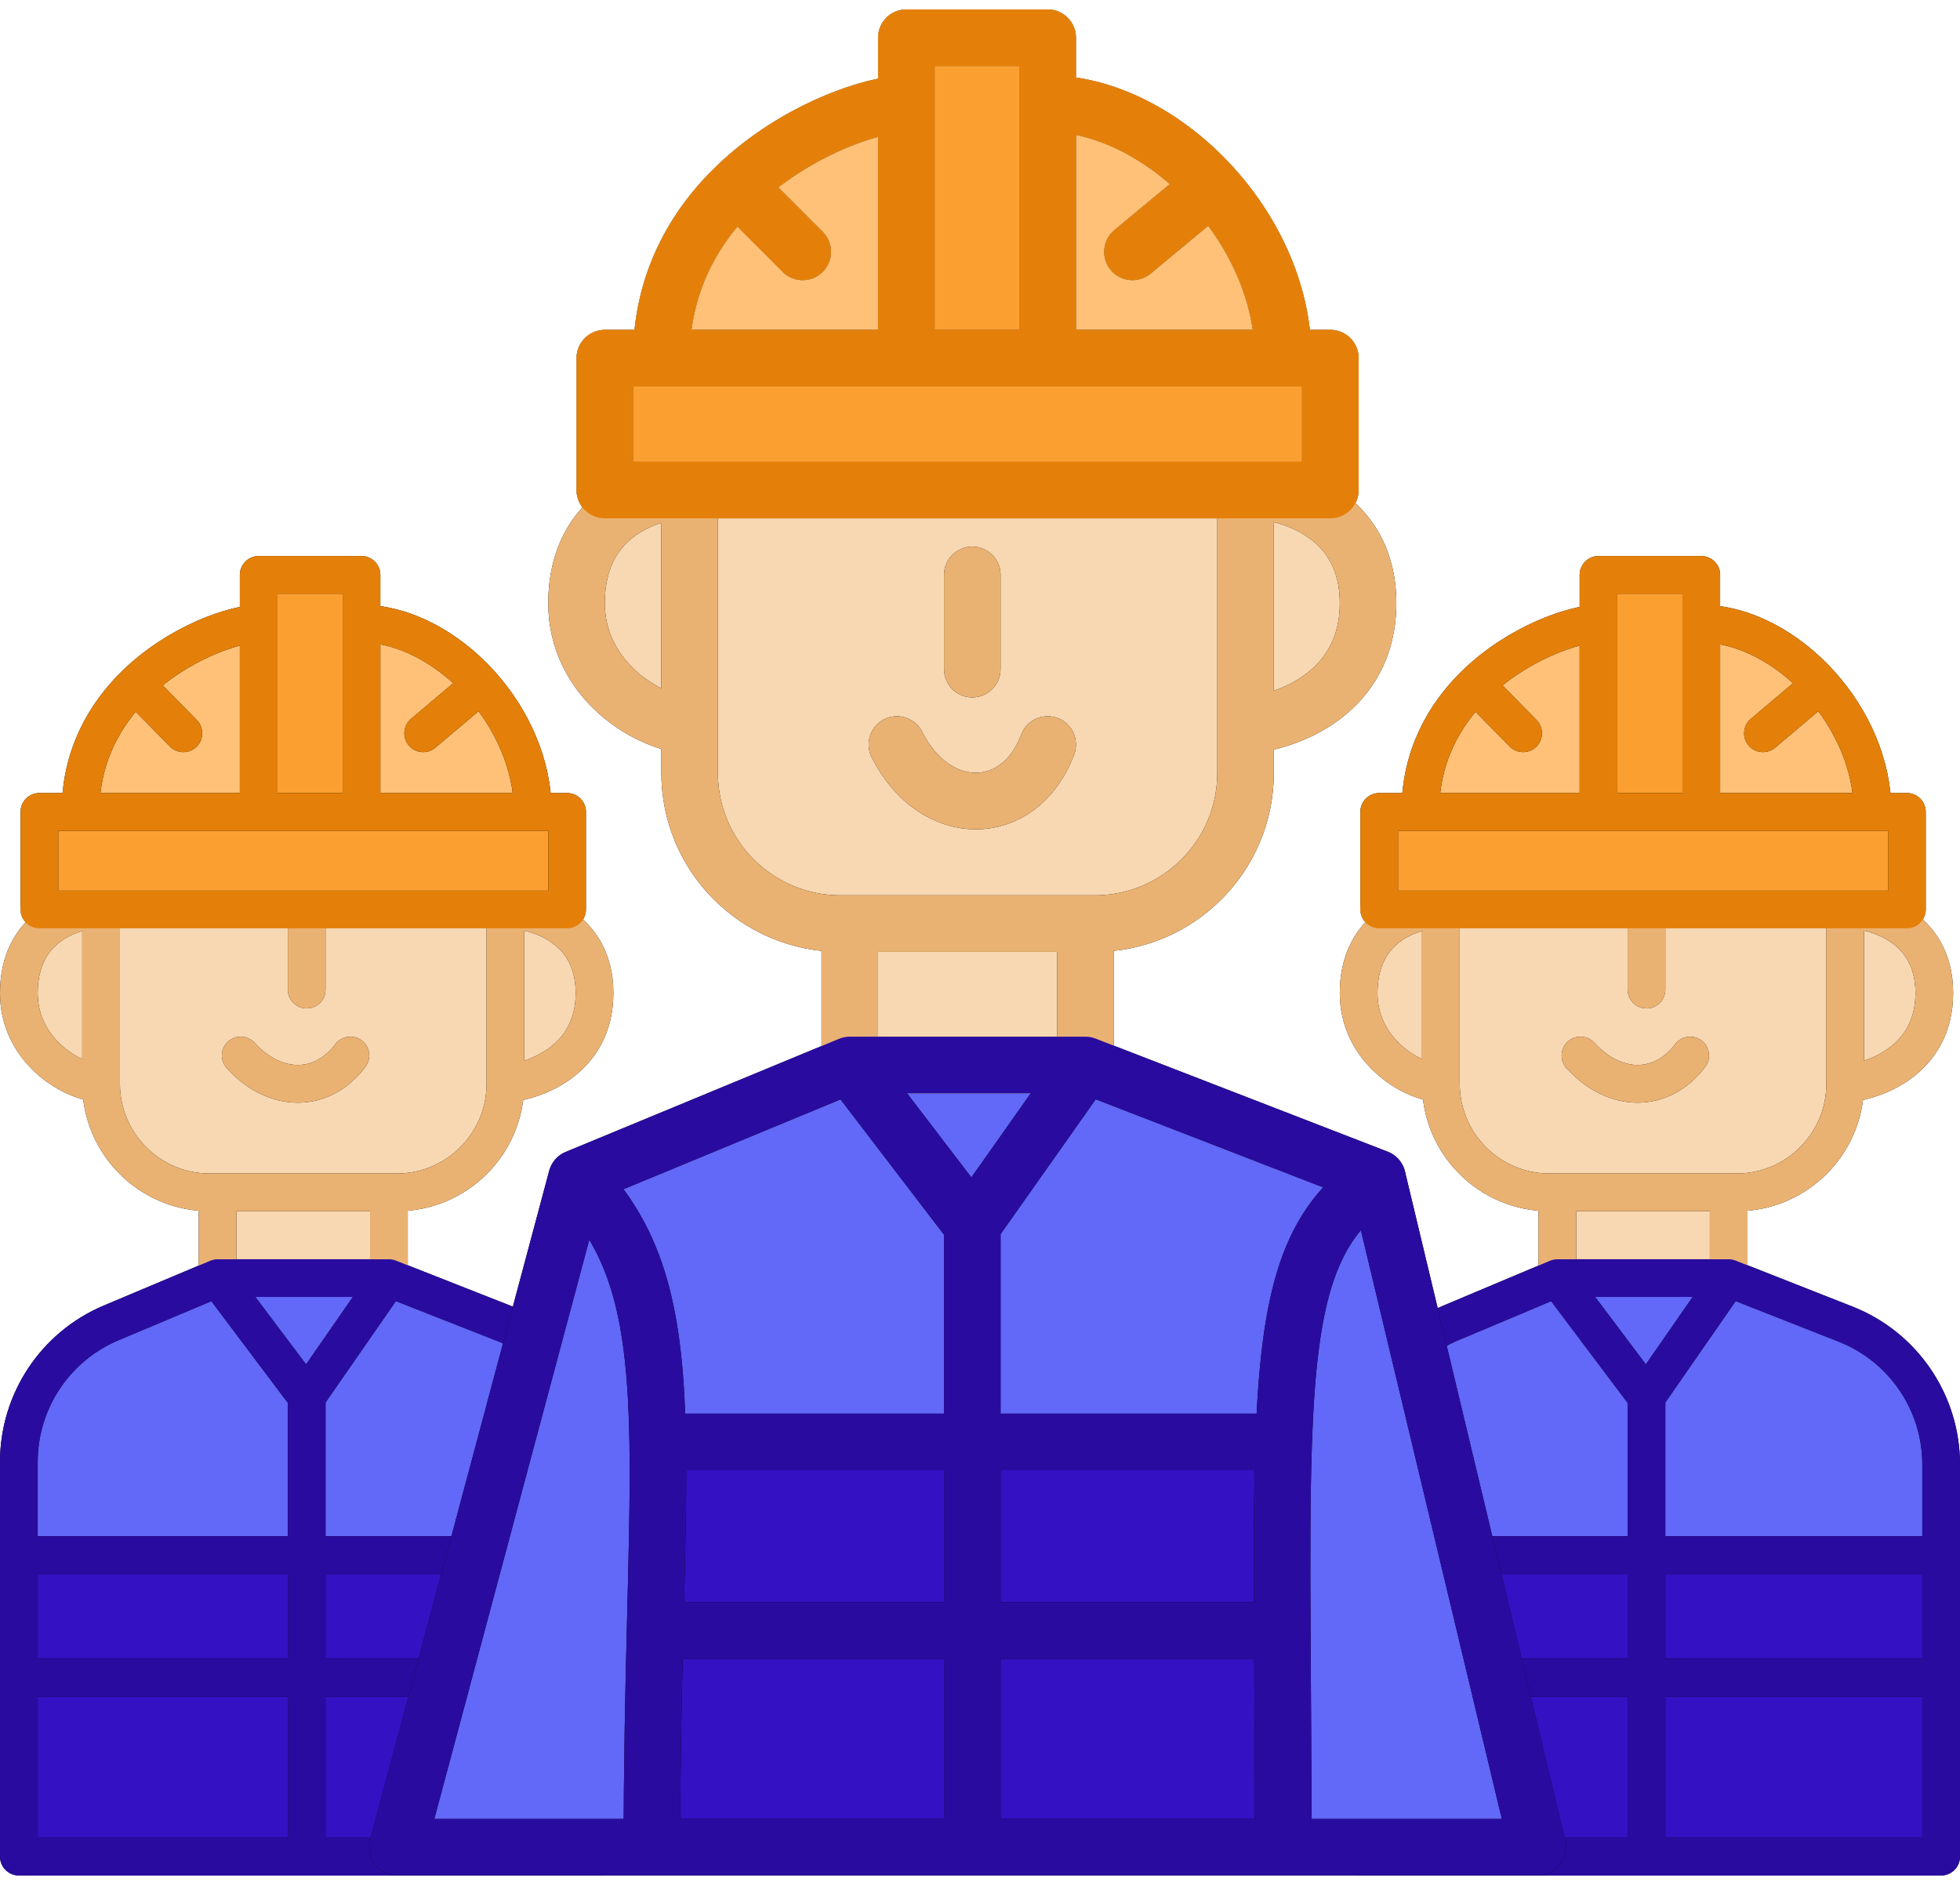 <?xml version="1.0" encoding="UTF-8"?>
<svg xmlns="http://www.w3.org/2000/svg" width="104" height="100" viewBox="0 0 104 100" fill="none">
  <path d="M19.182 30.5H13.727V33.089V43.073H19.182V33.089V30.5Z" fill="#FC9F31"></path>
  <path d="M2.091 43.073V48.25H5.364H16.273H26.818H30.091V43.073H28.273H19.182H13.727H4.273H2.091Z" fill="#FC9F31"></path>
  <path d="M19.182 33.089V43.073H28.273C28.273 40.565 27.163 38.144 25.523 36.313C23.778 34.366 21.432 33.089 19.182 33.089Z" fill="#FFC177"></path>
  <path d="M13.727 43.073V33.089C12.458 33.089 9.463 34.091 7.182 36.313C5.544 37.91 4.273 40.136 4.273 43.073H13.727Z" fill="#FFC177"></path>
  <path d="M16.273 48.25H5.364V57.495C5.364 60.679 7.945 63.26 11.13 63.26H11.546H20.636H21.053C24.237 63.26 26.818 60.679 26.818 57.495V48.25H16.273Z" fill="#F8D8B3"></path>
  <path d="M26.818 48.25V57.495C28.394 57.371 31.546 56.237 31.546 52.688C31.546 49.138 28.394 48.25 26.818 48.25Z" fill="#F8D8B3"></path>
  <path d="M5.364 57.495V48.25C3.909 48.25 1 49.125 1 52.688C1 55.646 3.667 57.371 5.364 57.495Z" fill="#F8D8B3"></path>
  <path d="M11.546 63.26V67.807H20.636V63.26H11.546Z" fill="#F8D8B3"></path>
  <path d="M20.636 67.807H11.546L16.273 74.094L20.636 67.807Z" fill="#6268F7"></path>
  <path d="M20.636 67.807L16.273 74.094V82.5H31.909V77.693C31.909 74.406 29.898 71.453 26.839 70.249L20.636 67.807Z" fill="#6268F7"></path>
  <path d="M16.273 74.094L11.546 67.807L5.897 70.184C2.93 71.433 1 74.338 1 77.558V82.5H16.273V74.094Z" fill="#6268F7"></path>
  <path d="M31.909 89V82.5H16.273V89H31.909Z" fill="#3411C2"></path>
  <path d="M1 82.5V89H16.273V82.5H1Z" fill="#3411C2"></path>
  <path d="M1 98.5H16.273V89H1V98.5Z" fill="#3411C2"></path>
  <path d="M16.273 98.5H31.909V89H16.273V98.5Z" fill="#3411C2"></path>
  <path d="M13.727 43.073H19.182M13.727 43.073V33.089M13.727 43.073H4.273M19.182 43.073V33.089M19.182 43.073H28.273M13.727 33.089V30.5H19.182V33.089M13.727 33.089C12.458 33.089 9.463 34.091 7.182 36.313M4.273 43.073H2.091V48.25H5.364M4.273 43.073C4.273 40.136 5.544 37.91 7.182 36.313M19.182 33.089C21.432 33.089 23.778 34.366 25.523 36.313M28.273 43.073H30.091V48.25H26.818M28.273 43.073C28.273 40.565 27.163 38.144 25.523 36.313M7.182 36.313L9.728 38.902M22.455 38.902L25.523 36.313M5.364 48.25H26.818M5.364 48.25V57.495M5.364 48.25C3.909 48.25 1 49.125 1 52.688C1 55.646 3.667 57.371 5.364 57.495M5.364 48.25H16.273M26.818 48.25V57.495M26.818 48.25C28.394 48.25 31.546 49.138 31.546 52.688C31.546 56.237 28.394 57.371 26.818 57.495M26.818 48.25H16.273M5.364 57.495V57.495C5.364 60.679 7.945 63.26 11.13 63.26H11.546M26.818 57.495V57.495C26.818 60.679 24.237 63.26 21.053 63.26H20.636M12.773 56C14.591 58 17.091 58 18.591 56M16.273 48.25V52.5M11.546 63.26V67.807M11.546 63.26H20.636M11.546 67.807H20.636M11.546 67.807L16.273 74.094M11.546 67.807L5.897 70.184C2.93 71.433 1 74.338 1 77.558V82.5M20.636 67.807V63.26M20.636 67.807L16.273 74.094M20.636 67.807L26.839 70.249C29.898 71.453 31.909 74.406 31.909 77.693V82.5M16.273 74.094V82.5M16.273 98.5H31.909V89M16.273 98.5H1V89M16.273 98.5V89M1 82.5V89M1 82.5H16.273M31.909 82.5V89M31.909 82.5H16.273M31.909 89H16.273M1 89H16.273M16.273 82.5V89" stroke="black" stroke-width="2" stroke-linecap="round" stroke-linejoin="round"></path>
  <path d="M2.091 48.25H5.364M30.091 48.25H26.818M5.364 48.25H26.818M5.364 48.25V57.495M5.364 48.25C3.909 48.25 1 49.125 1 52.688C1 55.646 3.667 57.371 5.364 57.495M5.364 48.25H16.273M26.818 48.25V57.495M26.818 48.25C28.394 48.25 31.546 49.138 31.546 52.688C31.546 56.237 28.394 57.371 26.818 57.495M26.818 48.25H16.273M5.364 57.495V57.495C5.364 60.679 7.945 63.26 11.13 63.26H11.546M26.818 57.495V57.495C26.818 60.679 24.237 63.26 21.053 63.26H20.636M12.773 56C14.591 58 17.091 58 18.591 56M16.273 48.25V52.5M11.546 63.26V67.807H20.636V63.26M11.546 63.26H20.636" stroke="#EAB272" stroke-width="2" stroke-linecap="round" stroke-linejoin="round"></path>
  <path d="M11.546 67.809H20.636M11.546 67.809L16.273 74.095M11.546 67.809L5.897 70.185C2.93 71.434 1 74.34 1 77.559V82.501M20.636 67.809L16.273 74.095M20.636 67.809L26.839 70.25C29.898 71.454 31.909 74.407 31.909 77.694V82.501M16.273 74.095V82.501M16.273 98.501H31.909V89.001M16.273 98.501H1V89.001M16.273 98.501V89.001M1 82.501V89.001M1 82.501H16.273M31.909 82.501V89.001M31.909 82.501H16.273M31.909 89.001H16.273M1 89.001H16.273M16.273 82.501V89.001" stroke="#290C9F" stroke-width="2" stroke-linecap="round" stroke-linejoin="round"></path>
  <path d="M13.727 43.073H19.182M13.727 43.073V33.089M13.727 43.073H4.273M19.182 43.073V33.089M19.182 43.073H28.273M13.727 33.089V30.5H19.182V33.089M13.727 33.089C12.457 33.089 9.463 34.091 7.182 36.313M4.273 43.073H2.091V48.25H5.364M4.273 43.073C4.273 40.136 5.543 37.91 7.182 36.313M19.182 33.089C21.431 33.089 23.778 34.366 25.523 36.313M28.273 43.073H30.091V48.25H26.818M28.273 43.073C28.273 40.565 27.163 38.144 25.523 36.313M7.182 36.313L9.727 38.902M22.454 38.902L25.523 36.313M5.364 48.25H26.818M5.364 48.25H16.272H26.818" stroke="#E48009" stroke-width="2" stroke-linecap="round" stroke-linejoin="round"></path>
  <path d="M90.273 30.5H84.818V33.089V43.073H90.273V33.089V30.5Z" fill="#FC9F31"></path>
  <path d="M73.182 43.073V48.25H76.455H87.364H97.909H101.182V43.073H99.364H90.273H84.818H75.364H73.182Z" fill="#FC9F31"></path>
  <path d="M90.273 33.089V43.073H99.364C99.364 40.565 98.254 38.144 96.614 36.313C94.869 34.366 92.522 33.089 90.273 33.089Z" fill="#FFC177"></path>
  <path d="M84.818 43.073V33.089C83.549 33.089 80.554 34.091 78.273 36.313C76.635 37.91 75.364 40.136 75.364 43.073H84.818Z" fill="#FFC177"></path>
  <path d="M87.364 48.25H76.455V57.495C76.455 60.679 79.036 63.26 82.22 63.26H82.636H91.727H92.144C95.328 63.26 97.909 60.679 97.909 57.495V48.25H87.364Z" fill="#F8D8B3"></path>
  <path d="M97.909 48.25V57.495C99.485 57.371 102.636 56.237 102.636 52.688C102.636 49.138 99.485 48.25 97.909 48.25Z" fill="#F8D8B3"></path>
  <path d="M76.455 57.495V48.25C75 48.25 72.091 49.125 72.091 52.688C72.091 55.646 74.758 57.371 76.455 57.495Z" fill="#F8D8B3"></path>
  <path d="M82.636 63.26V67.807H91.727V63.26H82.636Z" fill="#F8D8B3"></path>
  <path d="M91.727 67.807H82.636L87.364 74.094L91.727 67.807Z" fill="#6268F7"></path>
  <path d="M91.727 67.807L87.364 74.094V82.5H103V77.693C103 74.406 100.989 71.453 97.93 70.249L91.727 67.807Z" fill="#6268F7"></path>
  <path d="M87.364 74.094L82.636 67.807L76.988 70.184C74.021 71.433 72.091 74.338 72.091 77.558V82.5H87.364V74.094Z" fill="#6268F7"></path>
  <path d="M103 89V82.5H87.364V89H103Z" fill="#3411C2"></path>
  <path d="M72.091 82.5V89H87.364V82.5H72.091Z" fill="#3411C2"></path>
  <path d="M72.091 98.5H87.364V89H72.091V98.5Z" fill="#3411C2"></path>
  <path d="M87.364 98.5H103V89H87.364V98.5Z" fill="#3411C2"></path>
  <path d="M84.818 43.073H90.273M84.818 43.073V33.089M84.818 43.073H75.364M90.273 43.073V33.089M90.273 43.073H99.364M84.818 33.089V30.5H90.273V33.089M84.818 33.089C83.549 33.089 80.554 34.091 78.273 36.313M75.364 43.073H73.182V48.25H76.455M75.364 43.073C75.364 40.136 76.635 37.91 78.273 36.313M90.273 33.089C92.522 33.089 94.869 34.366 96.614 36.313M99.364 43.073H101.182V48.25H97.909M99.364 43.073C99.364 40.565 98.254 38.144 96.614 36.313M78.273 36.313L80.818 38.902M93.546 38.902L96.614 36.313M76.455 48.25H97.909M76.455 48.25V57.495M76.455 48.25C75 48.25 72.091 49.125 72.091 52.688C72.091 55.646 74.758 57.371 76.455 57.495M76.455 48.25H87.364M97.909 48.25V57.495M97.909 48.25C99.485 48.25 102.636 49.138 102.636 52.688C102.636 56.237 99.485 57.371 97.909 57.495M97.909 48.25H87.364M76.455 57.495V57.495C76.455 60.679 79.036 63.26 82.22 63.26H82.636M97.909 57.495V57.495C97.909 60.679 95.328 63.26 92.144 63.26H91.727M83.863 56C85.682 58 88.182 58 89.682 56M87.364 48.25V52.5M82.636 63.26V67.807M82.636 63.26H91.727M82.636 67.807H91.727M82.636 67.807L87.364 74.094M82.636 67.807L76.988 70.184C74.021 71.433 72.091 74.338 72.091 77.558V82.5M91.727 67.807V63.26M91.727 67.807L87.364 74.094M91.727 67.807L97.93 70.249C100.989 71.453 103 74.406 103 77.693V82.5M87.364 74.094V82.5M87.364 98.5H103V89M87.364 98.5H72.091V89M87.364 98.5V89M72.091 82.5V89M72.091 82.5H87.364M103 82.5V89M103 82.5H87.364M103 89H87.364M72.091 89H87.364M87.364 82.5V89" stroke="black" stroke-width="2" stroke-linecap="round" stroke-linejoin="round"></path>
  <path d="M73.182 48.25H76.455M101.182 48.25H97.909M76.455 48.25H97.909M76.455 48.25V57.495M76.455 48.25C75 48.25 72.091 49.125 72.091 52.688C72.091 55.646 74.758 57.371 76.455 57.495M76.455 48.25H87.364M97.909 48.25V57.495M97.909 48.25C99.485 48.25 102.636 49.138 102.636 52.688C102.636 56.237 99.485 57.371 97.909 57.495M97.909 48.25H87.364M76.455 57.495V57.495C76.455 60.679 79.036 63.26 82.22 63.26H82.636M97.909 57.495V57.495C97.909 60.679 95.328 63.26 92.144 63.26H91.727M83.863 56C85.682 58 88.182 58 89.682 56M87.364 48.25V52.5M82.636 63.26V67.807H91.727V63.26M82.636 63.26H91.727" stroke="#EAB272" stroke-width="2" stroke-linecap="round" stroke-linejoin="round"></path>
  <path d="M82.636 67.809H91.727M82.636 67.809L87.364 74.095M82.636 67.809L76.988 70.185C74.021 71.434 72.091 74.34 72.091 77.559V82.501M91.727 67.809L87.364 74.095M91.727 67.809L97.93 70.25C100.989 71.454 103 74.407 103 77.694V82.501M87.364 74.095V82.501M87.364 98.501H103V89.001M87.364 98.501H72.091V89.001M87.364 98.501V89.001M72.091 82.501V89.001M72.091 82.501H87.364M103 82.501V89.001M103 82.501H87.364M103 89.001H87.364M72.091 89.001H87.364M87.364 82.501V89.001" stroke="#290C9F" stroke-width="2" stroke-linecap="round" stroke-linejoin="round"></path>
  <path d="M84.818 43.073H90.272M84.818 43.073V33.089M84.818 43.073H75.364M90.272 43.073V33.089M90.272 43.073H99.364M84.818 33.089V30.5H90.272V33.089M84.818 33.089C83.548 33.089 80.554 34.091 78.272 36.313M75.364 43.073H73.182V48.25H76.454M75.364 43.073C75.364 40.136 76.634 37.91 78.272 36.313M90.272 33.089C92.522 33.089 94.868 34.366 96.614 36.313M99.364 43.073H101.182V48.25H97.909M99.364 43.073C99.364 40.565 98.254 38.144 96.614 36.313M78.272 36.313L80.818 38.902M93.545 38.902L96.614 36.313M76.454 48.25H97.909M76.454 48.25H87.363H97.909" stroke="#E48009" stroke-width="2" stroke-linecap="round" stroke-linejoin="round"></path>
  <path d="M55.591 2H48.091V5.5V19H55.591V5.5V2Z" fill="#FC9F31"></path>
  <path d="M32.091 19V26H36.591H66.091H70.591V19H68.091H55.591H48.091H35.091H32.091Z" fill="#FC9F31"></path>
  <path d="M48.091 19V5.5C46.345 5.5 42.228 6.855 39.091 9.861C36.838 12.019 35.091 15.029 35.091 19H48.091Z" fill="#FFC177"></path>
  <path d="M55.591 5.5V19H68.091C68.091 15.609 66.566 12.335 64.31 9.861C61.91 7.228 58.684 5.5 55.591 5.5Z" fill="#FFC177"></path>
  <path d="M66.091 26H36.591V38.5V41C36.591 45.418 40.173 49 44.591 49H45.091H57.591H58.091C62.509 49 66.091 45.418 66.091 41V38.5V26Z" fill="#F8D8B3"></path>
  <path d="M66.091 26V38.5C68.258 38.333 72.591 36.8 72.591 32C72.591 27.2 68.258 26 66.091 26Z" fill="#F8D8B3"></path>
  <path d="M36.591 38.5V26C34.591 26 30.591 27.183 30.591 32C30.591 36 34.258 38.333 36.591 38.5Z" fill="#F8D8B3"></path>
  <path d="M45.091 49V56.5H57.591V49H45.091Z" fill="#F8D8B3"></path>
  <path d="M68.04 86.5C68.019 82.565 68.018 79.274 68.115 76.5H51.591V86.5H68.04Z" fill="#3411C2"></path>
  <path d="M68.091 98C68.091 93.65 68.058 89.843 68.04 86.5H51.591V98H68.04H68.091Z" fill="#3411C2"></path>
  <path d="M34.759 86.5C34.676 89.859 34.591 93.663 34.591 98H51.591V86.5H34.759Z" fill="#3411C2"></path>
  <path d="M34.898 76.5C34.946 79.329 34.854 82.617 34.759 86.5H51.591V76.5H34.898Z" fill="#3411C2"></path>
  <path d="M57.591 56.5L51.591 65V76.5H68.115C68.391 68.627 69.458 64.922 73.091 62.5L57.591 56.5Z" fill="#6268F7"></path>
  <path d="M51.591 65L45.091 56.5L30.591 62.5C33.919 65.828 34.786 69.926 34.898 76.5H51.591V65Z" fill="#6268F7"></path>
  <path d="M57.591 56.5H45.091L51.591 65L57.591 56.5Z" fill="#6268F7"></path>
  <path d="M30.591 62.5L21.091 98H34.591C34.591 93.663 34.676 89.859 34.759 86.5C34.854 82.617 34.946 79.329 34.898 76.5C34.786 69.926 33.919 65.828 30.591 62.5Z" fill="#6268F7"></path>
  <path d="M81.591 98L73.091 62.5C69.458 64.922 68.391 68.627 68.115 76.5C68.018 79.274 68.019 82.565 68.04 86.5C68.058 89.843 68.091 93.65 68.091 98H81.591Z" fill="#6268F7"></path>
  <path d="M48.091 19H55.591M48.091 19V5.5M48.091 19H35.091M55.591 19V5.5M55.591 19H68.091M48.091 5.5V2H55.591V5.5M48.091 5.5C46.345 5.5 42.228 6.855 39.091 9.861M35.091 19H32.091V26H36.591M35.091 19C35.091 15.029 36.838 12.019 39.091 9.861M55.591 5.5C58.684 5.5 61.91 7.228 64.31 9.861M68.091 19H70.591V26H66.091M68.091 19C68.091 15.609 66.566 12.335 64.31 9.861M39.091 9.861L42.591 13.361M60.091 13.361L64.31 9.861M36.591 26H66.091M36.591 26V38.5M36.591 26C34.591 26 30.591 27.183 30.591 32C30.591 36 34.258 38.333 36.591 38.5M66.091 26V38.5M66.091 26C68.258 26 72.591 27.2 72.591 32C72.591 36.8 68.258 38.333 66.091 38.5M36.591 38.5V41C36.591 45.418 40.173 49 44.591 49H45.091M66.091 38.5V41C66.091 45.418 62.509 49 58.091 49H57.591M47.591 39.5C49.591 43.5 54.091 43.5 55.591 39.5M51.591 30.5V35.5M45.091 49V56.5M45.091 49H57.591M45.091 56.5H57.591M45.091 56.5L51.591 65M45.091 56.5L30.591 62.5M57.591 56.5V49M57.591 56.5L51.591 65M57.591 56.5L73.091 62.5M51.591 65V76.5M51.591 98H34.591M51.591 98H68.04M51.591 98V86.5M30.591 62.5L21.091 98H34.591M30.591 62.5C33.919 65.828 34.786 69.926 34.898 76.5M81.591 98L73.091 62.5M81.591 98H68.04M81.591 98H68.091M73.091 62.5C69.458 64.922 68.391 68.627 68.115 76.5M34.591 98C34.591 93.663 34.676 89.859 34.759 86.5M68.091 98C68.091 93.65 68.058 89.843 68.04 86.5M68.091 98H68.04M34.898 76.5C34.946 79.329 34.854 82.617 34.759 86.5M34.898 76.5H51.591M68.115 76.5C68.018 79.274 68.019 82.565 68.04 86.5M68.115 76.5H51.591M68.04 86.5H51.591M34.759 86.5H51.591M51.591 86.5V76.5" stroke="black" stroke-width="3" stroke-linecap="round" stroke-linejoin="round"></path>
  <path d="M48.091 19H55.591M48.091 19V5.5M48.091 19H35.091M55.591 19V5.5M55.591 19H68.091M48.091 5.5V2H55.591V5.5M48.091 5.5C46.345 5.5 42.228 6.855 39.091 9.861M35.091 19H32.091V26H36.591M35.091 19C35.091 15.029 36.838 12.019 39.091 9.861M55.591 5.5C58.684 5.5 61.91 7.228 64.31 9.861M68.091 19H70.591V26H66.091M68.091 19C68.091 15.609 66.566 12.335 64.31 9.861M39.091 9.861L42.591 13.361M60.091 13.361L64.31 9.861M36.591 26H66.091M36.591 26V38.5M36.591 26C34.591 26 30.591 27.183 30.591 32C30.591 36 34.258 38.333 36.591 38.5M66.091 26V38.5M66.091 26C68.258 26 72.591 27.2 72.591 32C72.591 36.8 68.258 38.333 66.091 38.5M36.591 38.5V41C36.591 45.418 40.173 49 44.591 49H45.091M66.091 38.5V41C66.091 45.418 62.509 49 58.091 49H57.591M47.591 39.5C49.591 43.5 54.091 43.5 55.591 39.5M51.591 30.5V35.5M45.091 49V56.5H57.591V49M45.091 49H57.591" stroke="#EAB272" stroke-width="3" stroke-linecap="round" stroke-linejoin="round"></path>
  <path d="M45.091 56.5H57.591M45.091 56.5L51.591 65M45.091 56.5L30.591 62.5M57.591 56.5L51.591 65M57.591 56.5L73.091 62.5M51.591 65V76.5M51.591 98H34.591M51.591 98H68.04M51.591 98V86.5M30.591 62.5L21.091 98H34.591M30.591 62.5C33.919 65.828 34.786 69.926 34.898 76.5M81.591 98L73.091 62.5M81.591 98H68.04M81.591 98H68.091M73.091 62.5C69.458 64.922 68.391 68.627 68.115 76.5M34.591 98C34.591 93.663 34.676 89.859 34.759 86.5M68.091 98C68.091 93.65 68.058 89.843 68.04 86.5M68.091 98H68.04M34.898 76.5C34.946 79.329 34.854 82.617 34.759 86.5M34.898 76.5H51.591M68.115 76.5C68.018 79.274 68.019 82.565 68.04 86.5M68.115 76.5H51.591M68.04 86.5H51.591M34.759 86.5H51.591M51.591 86.5V76.5" stroke="#290C9F" stroke-width="3" stroke-linecap="round" stroke-linejoin="round"></path>
  <path d="M48.091 19H55.591M48.091 19V5.5M48.091 19H35.091M55.591 19V5.5M55.591 19H68.091M48.091 5.5V2H55.591V5.5M48.091 5.5C46.345 5.5 42.228 6.855 39.091 9.861M35.091 19H32.091V26H36.591H66.091H70.591V19H68.091M35.091 19C35.091 15.029 36.838 12.019 39.091 9.861M55.591 5.5C58.684 5.5 61.91 7.228 64.31 9.861M68.091 19C68.091 15.609 66.565 12.335 64.31 9.861M39.091 9.861L42.591 13.361M60.091 13.361L64.31 9.861" stroke="#E48009" stroke-width="3" stroke-linecap="round" stroke-linejoin="round"></path>
</svg>
